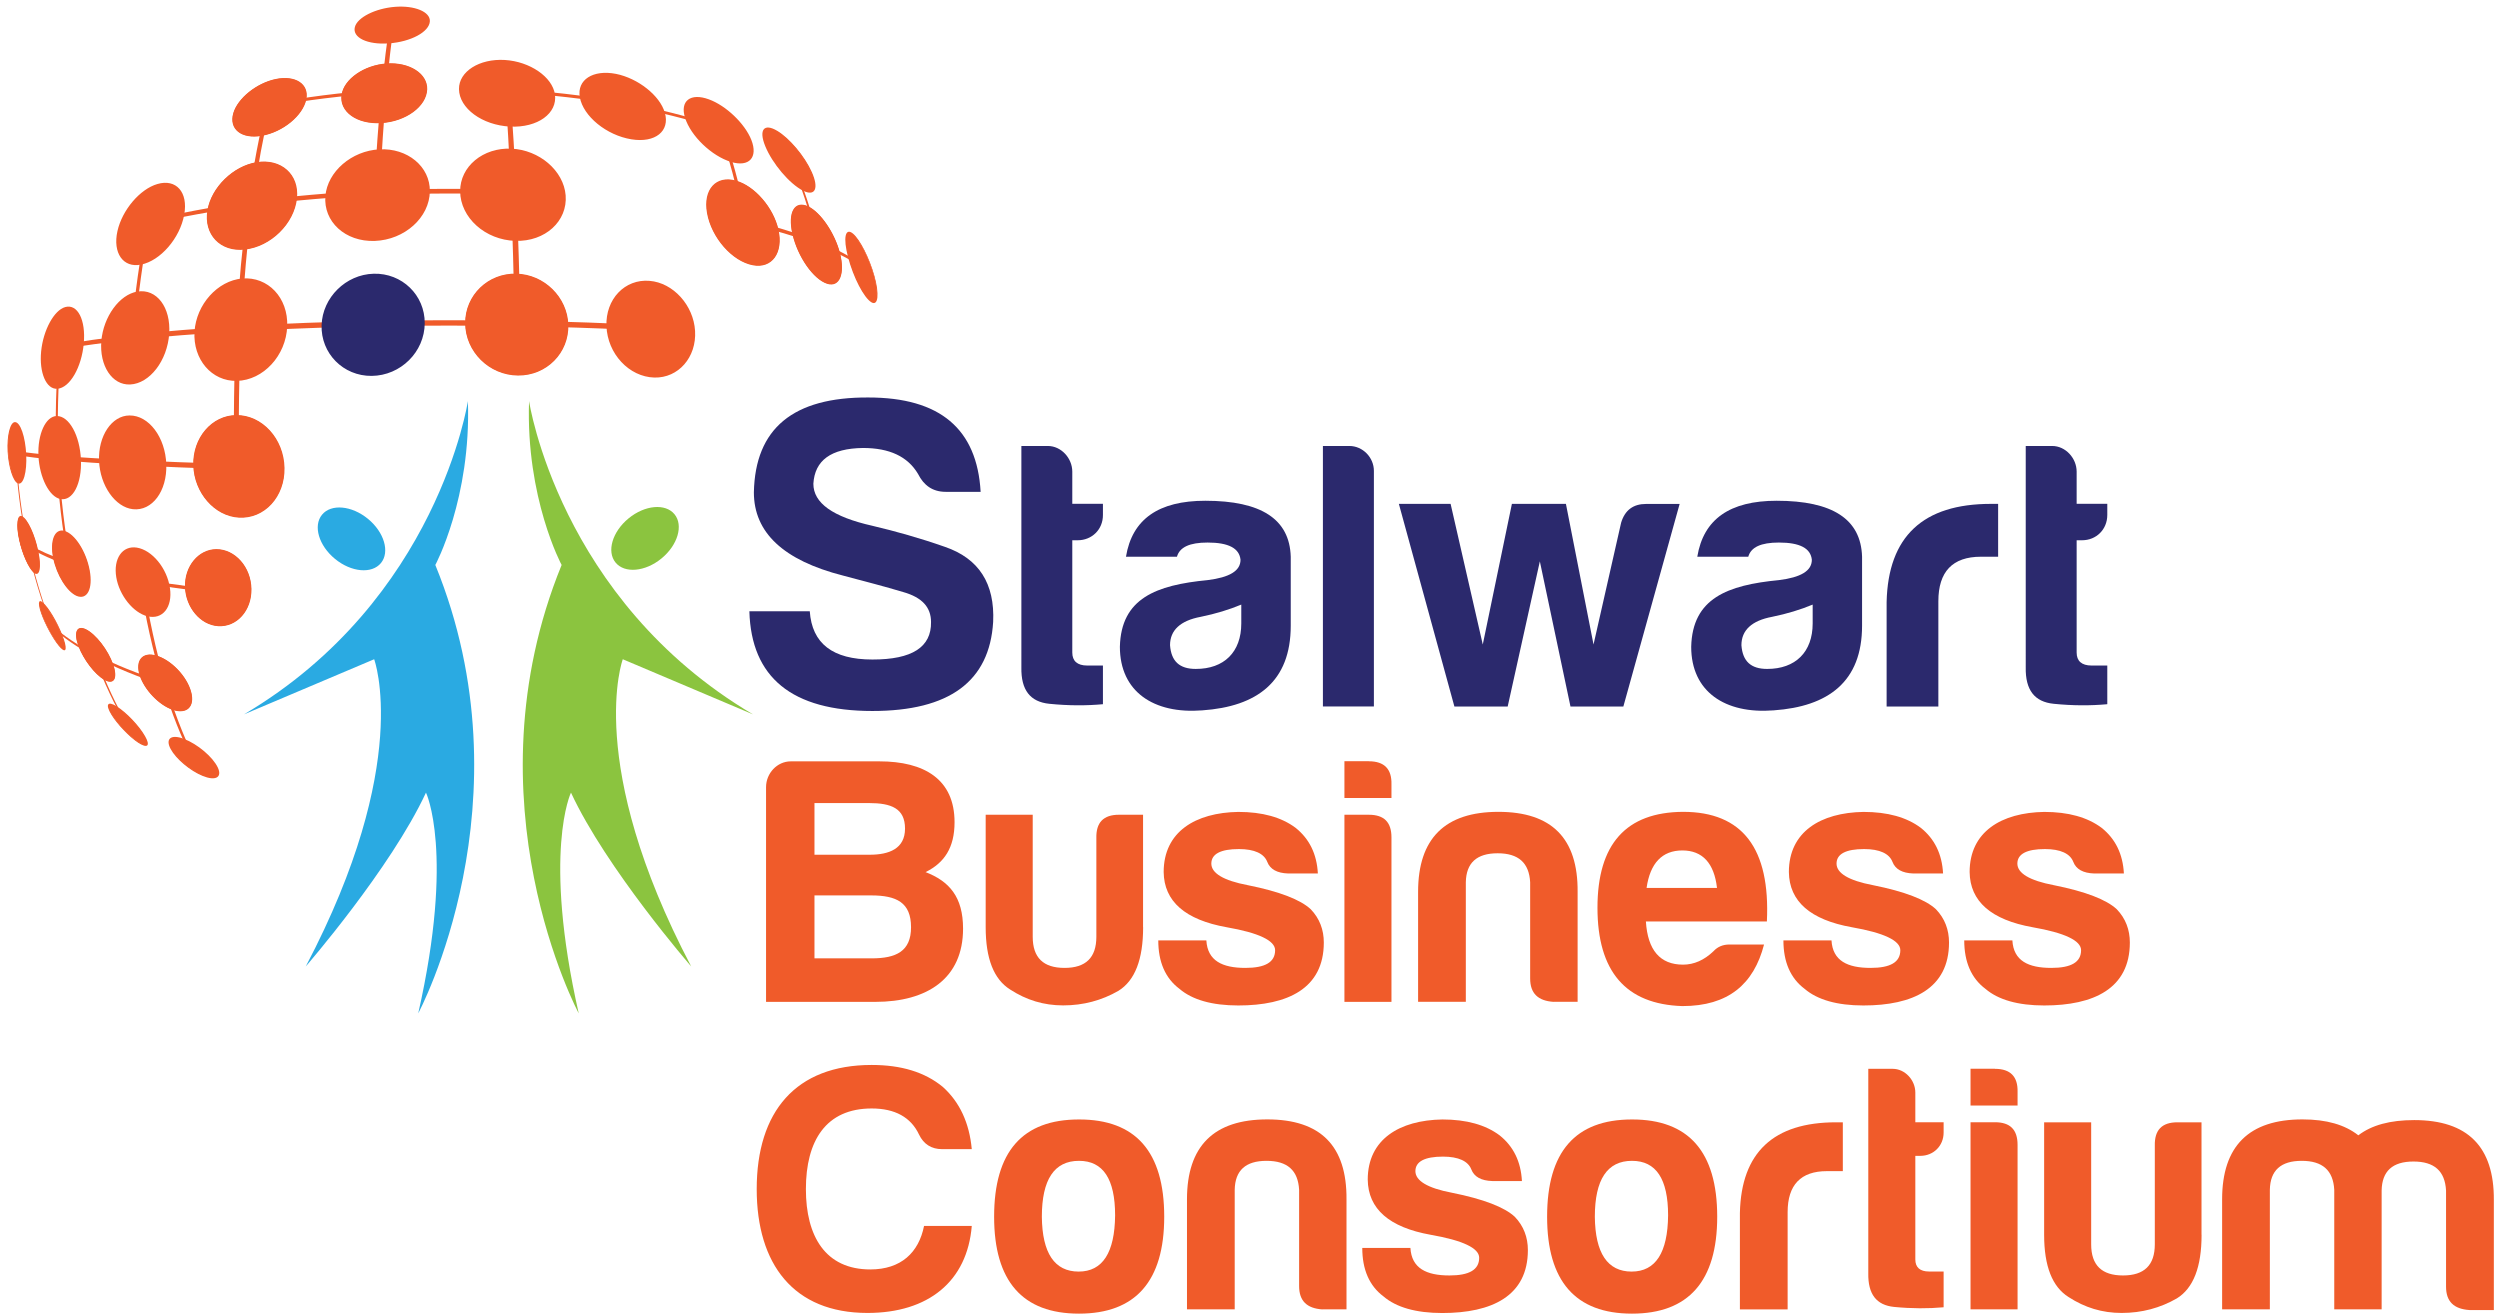 <?xml version="1.0" encoding="utf-8"?>
<!-- Generator: Adobe Illustrator 23.0.0, SVG Export Plug-In . SVG Version: 6.00 Build 0)  -->
<svg version="1.1" id="Layer_1" xmlns="http://www.w3.org/2000/svg" xmlns:xlink="http://www.w3.org/1999/xlink" x="0px" y="0px"
	 viewBox="0 0 361.4 190.13" style="enable-background:new 0 0 361.4 190.13;" xml:space="preserve">
<style type="text/css">
	.st0{fill:#F05B2A;}
	.st1{fill:#2B296D;}
	.st2{fill:#8BC43F;}
	.st3{fill:#2AAAE2;}
</style>
<g id="XMLID_338_">
	<g id="XMLID_1559_">
		
			<rect id="XMLID_1960_" x="20.72" y="84.31" transform="matrix(0.991 0.134 -0.134 0.991 11.535 -2.451)" class="st0" width="6.54" height="0.49"/>
		<path id="XMLID_1953_" class="st0" d="M108.35,36.74h0.5c-0.24-1.5-0.5-2.98-0.79-4.42c7.52,1.79,13.19,3.96,16.79,6.49
			c-0.05-0.16-0.08-0.32-0.13-0.49c-1.64-1.18-3.74-2.29-6.27-3.33c-1.09-4.34-2.43-8.34-3.99-11.95c-0.11-0.06-0.22-0.12-0.33-0.18
			c1.56,3.62,2.9,7.64,3.98,12c-2.91-1.16-6.3-2.22-10.17-3.15c-1-4.88-2.22-9.33-3.65-13.29c-8.88-3.03-19.57-4.96-31.29-5.58
			c0.34,4.33,0.61,9.21,0.84,14.62c-6.31-0.23-12.67-0.22-18.95,0.06c0.27-5.35,0.59-10.19,0.97-14.48c0.34-3.76,0.7-6.99,1.12-9.7
			c-0.21,0.01-0.41,0.03-0.62,0.05c-0.44,2.68-0.83,5.87-1.19,9.58c-5.78,0.38-11.35,1.1-16.59,2.12c-1.05,4.18-1.96,8.9-2.68,14.1
			c-5.35,0.73-10.23,1.66-14.6,2.75c-1.07,5.17-1.85,10.7-2.32,16.49c-4,0.44-7.46,0.93-10.38,1.5c-0.52,5.24-0.66,10.59-0.44,15.92
			c-2.44-0.2-4.42-0.43-5.97-0.67c0.43,9.22,2.27,17.95,5.27,25.45c1.6,1.49,3.67,2.93,6.16,4.27c1.36,3.67,2.91,6.98,4.62,9.86
			c0.1,0.07,0.2,0.14,0.31,0.2c-1.71-2.89-3.27-6.21-4.62-9.89c2.76,1.45,5.98,2.78,9.64,3.96c1.23,4.04,2.65,7.63,4.23,10.71
			c3.95,1.57,4.12,1.32,0.27-0.18c-3.24-6.55-5.76-15.14-7.34-25.27c-0.17-0.03-0.34-0.06-0.51-0.1c0.81,5.16,1.89,9.95,3.19,14.32
			c-7.11-2.27-12.52-5.05-15.95-8.15c-1.36-3.49-2.49-7.26-3.34-11.25c1.6,0.99,3.68,1.92,6.2,2.78c-0.95-4.93-1.57-10.1-1.82-15.39
			c2.93,0.27,6.37,0.51,10.35,0.73c4.5,0.24,9.53,0.45,15.06,0.61c0.17,6.44,0.87,6.48,0.71,0.02c6.03,0.18-1.11-0.09,5.58-0.03
			c0-0.28,0-0.56-0.01-0.84c-6.69-0.06,0.44,0.21-5.59,0.07c-0.15-6.43-0.06-12.86,0.26-19.18c19.24-1.06,40.11-1.08,59.5-0.05
			c-0.01-0.26-0.03-0.52-0.04-0.78c-6.04-0.34-12.44-0.56-19.11-0.69c-0.23-12.75-0.72-23.9-1.47-33.01
			c11.28,0.65,21.59,2.48,30.22,5.34C105.82,24.02,107.29,30.09,108.35,36.74z M39.07,15.44c5.09-0.96,10.46-1.62,16.04-1.99
			c-0.39,4.2-0.74,8.91-1.01,14.1c-6.12,0.29-12,0.8-17.54,1.54C37.25,24.08,38.09,19.51,39.07,15.44z M9.88,81.22
			c-2.38-0.81-4.34-1.68-5.88-2.6c-0.85-4.14-1.41-8.46-1.64-12.85c1.53,0.27,3.46,0.5,5.81,0.72C8.41,71.55,8.99,76.49,9.88,81.22z
			 M33.88,67.06c-5.53-0.14-10.56-0.33-15.07-0.54c-3.97-0.2-7.42-0.4-10.35-0.65c-0.21-5.15-0.09-10.31,0.38-15.38
			c2.92-0.51,6.36-0.98,10.32-1.39c4.48-0.46,9.48-0.86,14.98-1.17C33.82,54.24,33.74,60.65,33.88,67.06z M34.18,47.16
			c-5.38,0.33-10.29,0.72-14.7,1.2c0.45-5.58,1.18-10.93,2.18-15.95c4.25-1.02,8.98-1.89,14.13-2.58
			C35.06,35.27,34.51,41.08,34.18,47.16z M74.38,46.37c-13.72-0.22-27.17,0.04-39.49,0.75c0.33-6.1,0.85-11.93,1.58-17.38
			c11.67-1.52,24.43-2.07,37.39-1.6C74.1,33.85,74.27,39.95,74.38,46.37z"/>
		<g id="XMLID_1948_">
			<path id="XMLID_1952_" class="st0" d="M125.94,43.45c-1.04-0.6-2.49-3.39-3.22-6.18c-0.71-2.71-0.4-4.14,0.66-3.27
				c0.97,0.8,2.28,3.38,2.96,5.83C127.04,42.34,126.85,43.98,125.94,43.45z"/>
			<path id="XMLID_1949_" class="st0" d="M126.41,39.9c0.73,2.63,0.54,4.36-0.42,3.81c-1.09-0.63-2.62-3.57-3.39-6.51
				c-0.75-2.85-0.41-4.35,0.71-3.43C124.32,34.61,125.7,37.33,126.41,39.9z M122.84,37.34c0.7,2.63,2.07,5.28,3.05,5.86
				c0.87,0.51,1.05-1.04,0.39-3.43c-0.65-2.33-1.89-4.79-2.81-5.54C122.45,33.4,122.16,34.77,122.84,37.34z"/>
		</g>
		<g id="XMLID_1943_">
			<path id="XMLID_1947_" class="st0" d="M119.53,40.73c-1.9-0.61-4.05-3.7-4.77-6.83c-0.7-3.02,0.3-4.7,2.16-3.82
				c1.72,0.81,3.66,3.67,4.38,6.43C122.03,39.37,121.25,41.28,119.53,40.73z"/>
			<path id="XMLID_1944_" class="st0" d="M121.43,36.59c0.77,2.99-0.05,5.01-1.85,4.44c-2-0.64-4.27-3.89-5.03-7.19
				c-0.73-3.17,0.32-4.94,2.29-4.01C118.64,30.69,120.68,33.69,121.43,36.59z M114.96,33.97c0.68,2.96,2.72,5.88,4.52,6.47
				c1.63,0.53,2.38-1.28,1.69-3.99c-0.68-2.63-2.53-5.35-4.16-6.11C115.23,29.51,114.3,31.12,114.96,33.97z"/>
		</g>
		<g id="XMLID_1938_">
			<path id="XMLID_1942_" class="st0" d="M116,27.31c-1.84-0.94-4.19-3.71-5.18-6.11c-0.93-2.28-0.16-3.18,1.64-2.11
				c1.69,1,3.78,3.5,4.75,5.65C118.22,26.99,117.71,28.18,116,27.31z"/>
			<path id="XMLID_1939_" class="st0" d="M117.34,24.84c1.07,2.36,0.53,3.62-1.26,2.72c-1.94-0.98-4.43-3.91-5.46-6.44
				c-0.97-2.39-0.16-3.34,1.73-2.21C114.13,19.96,116.33,22.59,117.34,24.84z M111.01,21.29c0.93,2.27,3.15,4.9,4.9,5.79
				c1.62,0.82,2.11-0.3,1.16-2.43c-0.92-2.04-2.92-4.42-4.52-5.37C110.85,18.27,110.14,19.13,111.01,21.29z"/>
		</g>
		<g id="XMLID_1933_">
			<path id="XMLID_1937_" class="st0" d="M119.52,40.68c-1.88-0.61-4.01-3.66-4.72-6.76c-0.69-2.99,0.29-4.65,2.14-3.78
				c1.7,0.8,3.63,3.63,4.34,6.37C122,39.33,121.22,41.23,119.52,40.68z"/>
			<path id="XMLID_1934_" class="st0" d="M121.4,36.57c0.76,2.97-0.05,4.96-1.83,4.4c-1.98-0.63-4.22-3.85-4.98-7.12
				c-0.72-3.14,0.32-4.89,2.26-3.97C118.64,30.73,120.66,33.7,121.4,36.57z M115,33.98c0.68,2.92,2.69,5.81,4.47,6.4
				c1.62,0.52,2.36-1.26,1.67-3.94c-0.67-2.6-2.5-5.3-4.12-6.05C115.27,29.57,114.34,31.16,115,33.98z"/>
		</g>
		<g id="XMLID_1928_">
			<path id="XMLID_1932_" class="st0" d="M108.8,38.01c-2.86-0.54-5.7-3.78-6.3-7.18c-0.58-3.25,1.24-5.22,3.98-4.45
				c2.58,0.72,5.17,3.73,5.84,6.77C113.01,36.32,111.45,38.52,108.8,38.01z"/>
			<path id="XMLID_1929_" class="st0" d="M112.54,33.22c0.73,3.32-0.91,5.65-3.7,5.13c-3.01-0.56-6.01-3.99-6.64-7.57
				c-0.6-3.41,1.32-5.49,4.2-4.67C109.11,26.87,111.84,30.03,112.54,33.22z M102.79,30.89c0.57,3.21,3.26,6.28,5.95,6.8
				c2.52,0.48,4.01-1.6,3.35-4.6c-0.63-2.89-3.1-5.75-5.55-6.43C103.96,25.94,102.25,27.82,102.79,30.89z"/>
		</g>
		<g id="XMLID_1923_">
			<path id="XMLID_1927_" class="st0" d="M108.79,37.95c-2.83-0.53-5.64-3.75-6.23-7.11c-0.57-3.22,1.22-5.17,3.94-4.41
				c2.55,0.71,5.12,3.69,5.78,6.71C112.96,36.27,111.42,38.45,108.79,37.95z"/>
			<path id="XMLID_1924_" class="st0" d="M112.5,33.21c0.72,3.29-0.9,5.6-3.66,5.08c-2.98-0.56-5.95-3.95-6.57-7.49
				c-0.59-3.38,1.3-5.43,4.16-4.63C109.1,26.91,111.8,30.05,112.5,33.21z M102.85,30.9c0.57,3.17,3.23,6.21,5.89,6.72
				c2.49,0.48,3.96-1.58,3.32-4.55c-0.63-2.86-3.07-5.69-5.49-6.36C104,26,102.31,27.86,102.85,30.9z"/>
		</g>
		<g id="XMLID_1918_">
			<path id="XMLID_1922_" class="st0" d="M105.6,23.15c-2.66-0.81-5.51-3.55-6.31-6.05c-0.74-2.34,0.74-3.46,3.25-2.55
				c2.38,0.87,4.98,3.35,5.86,5.6C109.33,22.54,108.1,23.91,105.6,23.15z"/>
			<path id="XMLID_1919_" class="st0" d="M108.62,20.24c0.98,2.51-0.31,3.96-2.94,3.17c-2.8-0.85-5.82-3.74-6.65-6.38
				c-0.77-2.46,0.8-3.64,3.44-2.67C104.96,15.26,107.69,17.88,108.62,20.24z M99.56,17.17c0.75,2.36,3.46,4.96,5.96,5.72
				c2.37,0.73,3.54-0.57,2.67-2.83c-0.83-2.14-3.3-4.5-5.56-5.32C100.26,13.89,98.85,14.96,99.56,17.17z"/>
		</g>
		<g id="XMLID_1913_">
			<path id="XMLID_1917_" class="st0" d="M91.22,19.86c-3.41-0.56-6.6-3.15-7.07-5.76c-0.44-2.41,1.81-3.84,4.96-3.22
				c3.05,0.6,6.04,2.97,6.72,5.33C96.54,18.74,94.5,20.4,91.22,19.86z"/>
			<path id="XMLID_1914_" class="st0" d="M96.11,16.29c0.77,2.66-1.38,4.41-4.83,3.85c-3.6-0.58-6.97-3.33-7.46-6.08
				c-0.45-2.53,1.92-4.03,5.23-3.38C92.24,11.32,95.39,13.81,96.11,16.29z M84.48,14.15c0.45,2.46,3.48,4.91,6.69,5.44
				c3.1,0.51,5.04-1.05,4.36-3.44c-0.64-2.23-3.47-4.49-6.37-5.06C86.18,10.51,84.06,11.87,84.48,14.15z"/>
		</g>
		<g id="XMLID_1908_">
			<path id="XMLID_1912_" class="st0" d="M73.72,18.02c-3.82-0.19-6.97-2.5-7.02-5.13c-0.04-2.42,2.79-4.21,6.29-4
				c3.47,0.21,6.54,2.32,6.88,4.73C80.24,16.22,77.49,18.2,73.72,18.02z"/>
			<path id="XMLID_1909_" class="st0" d="M80.22,13.64c0.4,2.75-2.5,4.85-6.48,4.66c-4.03-0.2-7.36-2.64-7.39-5.42
				c-0.03-2.54,2.95-4.43,6.63-4.21C76.61,8.89,79.85,11.12,80.22,13.64z M67.06,12.89c0.05,2.48,3.04,4.67,6.64,4.85
				c3.56,0.18,6.18-1.7,5.83-4.16c-0.31-2.28-3.24-4.29-6.52-4.48C69.69,8.89,67.01,10.59,67.06,12.89z"/>
		</g>
		<g id="XMLID_1903_">
			<path id="XMLID_1907_" class="st0" d="M74.49,34.44c-4.14-0.12-7.55-3.19-7.58-6.79c-0.03-3.42,3.13-6.02,7.03-5.85
				c3.85,0.18,7.18,3.03,7.45,6.4C81.66,31.75,78.58,34.57,74.49,34.44z"/>
			<path id="XMLID_1904_" class="st0" d="M81.77,28.23c0.3,3.74-2.96,6.72-7.26,6.59c-4.37-0.12-7.97-3.37-7.99-7.17
				c-0.02-3.59,3.31-6.34,7.41-6.16C77.97,21.67,81.48,24.68,81.77,28.23z M67.31,27.65c0.04,3.4,3.26,6.3,7.17,6.42
				c3.86,0.12,6.78-2.54,6.53-5.89c-0.25-3.19-3.4-5.91-7.05-6.07C70.27,21.94,67.28,24.42,67.31,27.65z"/>
		</g>
		<g id="XMLID_1898_">
			<path id="XMLID_1902_" class="st0" d="M54.18,34.45c-4.04,0.14-7.07-2.63-6.77-6.16c0.28-3.35,3.59-6.21,7.4-6.41
				c3.87-0.2,6.98,2.37,6.93,5.77C61.68,31.25,58.29,34.3,54.18,34.45z"/>
			<path id="XMLID_1899_" class="st0" d="M62.14,27.66c-0.05,3.78-3.64,7.01-7.97,7.17c-4.26,0.15-7.45-2.79-7.13-6.5
				c0.3-3.52,3.79-6.53,7.8-6.74C58.9,21.37,62.19,24.08,62.14,27.66z M47.79,28.27c-0.28,3.33,2.6,5.95,6.41,5.81
				c3.87-0.14,7.09-3.03,7.15-6.41c0.06-3.22-2.89-5.66-6.55-5.47C51.19,22.39,48.05,25.1,47.79,28.27z"/>
		</g>
		<g id="XMLID_1893_">
			<path id="XMLID_1897_" class="st0" d="M35.43,35.73c-3.4,0.36-5.68-2.06-5.14-5.37c0.52-3.16,3.54-6.11,6.77-6.62
				c3.37-0.53,5.86,1.69,5.5,4.99C42.2,32.19,38.98,35.34,35.43,35.73z"/>
			<path id="XMLID_1894_" class="st0" d="M42.93,28.68c-0.38,3.66-3.79,7-7.54,7.4c-3.57,0.39-5.98-2.19-5.41-5.67
				c0.55-3.32,3.73-6.43,7.13-6.97C40.66,22.88,43.3,25.21,42.93,28.68z M30.59,30.3c-0.51,3.12,1.66,5.42,4.87,5.07
				c3.34-0.37,6.4-3.35,6.74-6.62c0.34-3.12-2.01-5.22-5.2-4.73C33.95,24.51,31.09,27.31,30.59,30.3z"/>
		</g>
		<g id="XMLID_1888_">
			<path id="XMLID_1892_" class="st0" d="M20.45,37.92c-2.47,0.49-3.91-1.58-3.24-4.59c0.65-2.89,3.09-5.76,5.49-6.46
				c2.56-0.74,4.22,1.13,3.66,4.21C25.77,34.31,23.1,37.4,20.45,37.92z"/>
			<path id="XMLID_1889_" class="st0" d="M26.63,31.03c-0.61,3.4-3.44,6.67-6.24,7.22c-2.6,0.52-4.12-1.69-3.41-4.85
				c0.68-3.04,3.25-6.07,5.78-6.8C25.46,25.81,27.23,27.78,26.63,31.03z M17.42,33.27c-0.63,2.84,0.74,4.8,3.07,4.33
				c2.5-0.5,5.01-3.42,5.57-6.45c0.53-2.91-1.03-4.69-3.45-3.99C20.35,27.8,18.03,30.53,17.42,33.27z"/>
		</g>
		<g id="XMLID_1883_">
			<path id="XMLID_1887_" class="st0" d="M35.43,35.66c-3.36,0.36-5.63-2.04-5.09-5.31c0.51-3.13,3.5-6.05,6.71-6.56
				c3.34-0.53,5.8,1.67,5.45,4.94C42.13,32.15,38.95,35.28,35.43,35.66z"/>
			<path id="XMLID_1884_" class="st0" d="M42.86,28.69c-0.38,3.62-3.76,6.93-7.47,7.32c-3.54,0.37-5.93-2.17-5.36-5.62
				c0.54-3.29,3.7-6.37,7.07-6.91C40.62,22.94,43.22,25.25,42.86,28.69z M30.65,30.29c-0.5,3.09,1.65,5.36,4.82,5.01
				c3.31-0.36,6.32-3.32,6.67-6.54c0.33-3.08-1.99-5.17-5.14-4.68C33.97,24.56,31.13,27.33,30.65,30.29z"/>
		</g>
		<g id="XMLID_1878_">
			<path id="XMLID_1882_" class="st0" d="M34.24,54.67c-3.46,0.09-6.04-2.94-5.81-6.74c0.23-3.73,3.15-6.99,6.54-7.28
				c3.55-0.31,6.33,2.62,6.16,6.55C40.97,51.21,37.87,54.57,34.24,54.67z"/>
			<path id="XMLID_1879_" class="st0" d="M41.52,47.18c-0.17,4.23-3.46,7.79-7.28,7.88c-3.64,0.09-6.37-3.12-6.12-7.12
				c0.25-3.93,3.33-7.36,6.89-7.68C38.74,39.95,41.68,43.04,41.52,47.18z M28.75,47.91c-0.22,3.59,2.24,6.46,5.5,6.37
				c3.41-0.11,6.35-3.27,6.5-7.05c0.15-3.71-2.47-6.49-5.82-6.2C31.74,41.29,28.97,44.37,28.75,47.91z"/>
		</g>
		<g id="XMLID_1873_">
			<path id="XMLID_1877_" class="st0" d="M18.82,55.22c-2.48,0.13-4.25-2.55-3.96-5.95c0.29-3.35,2.49-6.38,4.95-6.77
				c2.64-0.42,4.6,2.15,4.35,5.78C23.91,51.96,21.5,55.08,18.82,55.22z"/>
			<path id="XMLID_1874_" class="st0" d="M24.46,48.25c-0.27,3.89-2.82,7.2-5.64,7.33c-2.61,0.13-4.47-2.71-4.17-6.29
				c0.3-3.52,2.63-6.72,5.21-7.14C22.64,41.69,24.72,44.42,24.46,48.25z M15.09,49.23c-0.27,3.21,1.41,5.75,3.75,5.62
				c2.52-0.14,4.79-3.09,5.03-6.56c0.24-3.41-1.61-5.84-4.1-5.46C17.45,43.21,15.36,46.07,15.09,49.23z"/>
		</g>
		<g id="XMLID_1867_">
			<path id="XMLID_1872_" class="st0" d="M8.31,55.88c-1.52,0.13-2.53-2.18-2.24-5.14c0.3-2.92,1.77-5.63,3.3-6.05
				c1.69-0.47,2.83,1.76,2.54,4.98C11.62,52.94,10.01,55.73,8.31,55.88z"/>
			<path id="XMLID_1868_" class="st0" d="M12.11,49.65C11.8,53.1,10.1,56.06,8.3,56.2c-1.6,0.13-2.66-2.31-2.35-5.43
				c0.31-3.07,1.87-5.93,3.48-6.38C11.21,43.89,12.42,46.24,12.11,49.65z M6.21,50.71c-0.28,2.8,0.68,4.98,2.12,4.85
				c1.59-0.16,3.11-2.79,3.39-5.86c0.27-3.03-0.8-5.13-2.39-4.7C7.89,45.39,6.48,47.95,6.21,50.71z"/>
		</g>
		<g id="XMLID_1862_">
			<path id="XMLID_1866_" class="st0" d="M8.71,71.82c-1.52-0.28-2.87-2.92-3.02-5.9c-0.14-3,0.99-5.45,2.5-5.46
				c1.69-0.02,3.16,2.67,3.31,5.98C11.65,69.72,10.4,72.13,8.71,71.82z"/>
			<path id="XMLID_1863_" class="st0" d="M11.7,66.45c0.15,3.47-1.18,6.03-2.96,5.69c-1.6-0.3-3.03-3.09-3.18-6.23
				c-0.15-3.15,1.05-5.74,2.64-5.77C9.99,60.12,11.55,62.95,11.7,66.45z M5.83,65.94c0.13,2.82,1.42,5.32,2.85,5.57
				c1.58,0.29,2.77-2,2.63-5.09c-0.13-3.11-1.53-5.64-3.11-5.64C6.77,60.79,5.7,63.11,5.83,65.94z"/>
		</g>
		<g id="XMLID_1857_">
			<path id="XMLID_1861_" class="st0" d="M19.19,73.25c-2.44-0.26-4.51-3.22-4.65-6.61c-0.14-3.42,1.73-6.21,4.18-6.22
				c2.64-0.02,4.9,2.99,5.02,6.69C23.87,70.79,21.81,73.53,19.19,73.25z"/>
			<path id="XMLID_1858_" class="st0" d="M24.04,67.13c0.13,3.88-2.05,6.78-4.82,6.48c-2.56-0.28-4.76-3.41-4.9-6.98
				c-0.15-3.6,1.83-6.56,4.4-6.57C21.51,60.03,23.91,63.21,24.04,67.13z M14.77,66.66c0.13,3.2,2.1,5.99,4.4,6.24
				c2.47,0.26,4.4-2.34,4.28-5.8c-0.12-3.48-2.25-6.32-4.73-6.32C16.41,60.79,14.64,63.43,14.77,66.66z"/>
		</g>
		<g id="XMLID_1852_">
			<path id="XMLID_1856_" class="st0" d="M34.51,74.43c-3.35-0.18-6.13-3.39-6.25-7.15c-0.11-3.79,2.52-6.88,5.9-6.89
				c3.54-0.01,6.5,3.24,6.58,7.24C40.83,71.59,38.02,74.64,34.51,74.43z"/>
			<path id="XMLID_1853_" class="st0" d="M41.13,67.64c0.08,4.18-2.9,7.41-6.6,7.19c-3.53-0.2-6.47-3.59-6.59-7.55
				c-0.12-3.99,2.67-7.26,6.23-7.28C37.91,59.98,41.05,63.42,41.13,67.64z M28.59,67.3c0.1,3.55,2.74,6.57,5.9,6.75
				c3.3,0.18,5.95-2.7,5.88-6.42c-0.07-3.76-2.87-6.83-6.2-6.82C30.98,60.8,28.49,63.72,28.59,67.3z"/>
		</g>
		<g id="XMLID_1847_">
			<path id="XMLID_1851_" class="st0" d="M34.51,74.37c-3.32-0.19-6.08-3.36-6.19-7.08c-0.11-3.75,2.5-6.81,5.85-6.82
				c3.5-0.01,6.43,3.21,6.51,7.16C40.76,71.55,37.98,74.57,34.51,74.37z"/>
			<path id="XMLID_1848_" class="st0" d="M41.06,67.64c0.08,4.14-2.87,7.34-6.54,7.12c-3.49-0.2-6.42-3.56-6.53-7.48
				c-0.12-3.95,2.64-7.2,6.17-7.21C37.87,60.04,40.98,63.46,41.06,67.64z M28.65,67.3c0.1,3.51,2.71,6.5,5.84,6.68
				c3.26,0.18,5.88-2.67,5.81-6.36c-0.08-3.72-2.84-6.75-6.13-6.75C31.01,60.88,28.55,63.76,28.65,67.3z"/>
		</g>
		<g id="XMLID_1842_">
			<path id="XMLID_1846_" class="st0" d="M34.5,74.3c-3.28-0.19-6.02-3.32-6.13-7.01c-0.11-3.72,2.48-6.75,5.79-6.76
				c3.47-0.01,6.37,3.18,6.45,7.09C40.69,71.51,37.94,74.49,34.5,74.3z"/>
			<path id="XMLID_1843_" class="st0" d="M41,67.64c0.08,4.1-2.84,7.26-6.47,7.05c-3.46-0.19-6.36-3.52-6.47-7.41
				c-0.11-3.92,2.62-7.13,6.11-7.15C37.84,60.12,40.92,63.49,41,67.64z M28.7,67.3c0.1,3.47,2.69,6.43,5.78,6.61
				c3.23,0.17,5.82-2.64,5.75-6.29c-0.08-3.68-2.81-6.68-6.07-6.68C31.05,60.95,28.6,63.8,28.7,67.3z"/>
		</g>
		<g id="XMLID_1837_">
			<path id="XMLID_1841_" class="st0" d="M34.25,54.32c-3.29,0.1-5.76-2.79-5.54-6.41c0.22-3.56,3-6.65,6.23-6.93
				c3.37-0.29,6.01,2.5,5.85,6.24C40.64,51.03,37.69,54.22,34.25,54.32z"/>
			<path id="XMLID_1838_" class="st0" d="M41.18,47.2c-0.16,4.03-3.29,7.42-6.94,7.52c-3.47,0.09-6.09-2.96-5.85-6.78
				c0.24-3.75,3.17-7.03,6.58-7.33C38.54,40.29,41.34,43.25,41.18,47.2z M29.04,47.88c-0.21,3.41,2.13,6.13,5.22,6.03
				c3.23-0.1,6.01-3.11,6.16-6.69c0.15-3.51-2.34-6.14-5.51-5.88C31.87,41.61,29.25,44.53,29.04,47.88z"/>
		</g>
		<g id="XMLID_1786_">
			<path id="XMLID_1834_" class="st1" d="M53.73,53.92c-3.9,0.04-6.97-3.08-6.84-6.93c0.11-3.78,3.3-6.92,7.11-7.03
				c3.87-0.1,7.01,2.92,6.98,6.76C60.95,50.65,57.69,53.88,53.73,53.92z"/>
			<path id="XMLID_1787_" class="st1" d="M61.4,46.72c-0.02,4.15-3.48,7.58-7.67,7.62c-4.12,0.04-7.37-3.27-7.24-7.34
				c0.13-3.99,3.5-7.32,7.52-7.43C58.1,39.45,61.42,42.65,61.4,46.72z M47.29,46.97c-0.11,3.62,2.78,6.56,6.45,6.53
				c3.72-0.04,6.79-3.09,6.82-6.78c0.03-3.62-2.93-6.48-6.57-6.38C50.4,40.44,47.39,43.42,47.29,46.97z"/>
		</g>
		<g id="XMLID_1781_">
			<path id="XMLID_1785_" class="st0" d="M74.88,53.87c-3.96-0.03-7.21-3.25-7.22-7.16c-0.02-3.83,3.12-6.86,6.99-6.76
				c3.82,0.08,7,3.22,7.11,6.99C81.87,50.79,78.79,53.91,74.88,53.87z"/>
			<path id="XMLID_1782_" class="st0" d="M82.16,46.95c0.12,4.07-3.14,7.37-7.27,7.34c-4.19-0.03-7.63-3.45-7.65-7.58
				c-0.01-4.05,3.32-7.26,7.4-7.15C78.68,39.65,82.04,42.97,82.16,46.95z M68.08,46.71c0.02,3.67,3.08,6.71,6.8,6.74
				c3.67,0.04,6.58-2.9,6.48-6.52c-0.1-3.55-3.1-6.5-6.69-6.59C71.02,40.26,68.07,43.11,68.08,46.71z"/>
		</g>
		<g id="XMLID_1776_">
			<path id="XMLID_1780_" class="st0" d="M94.58,54.18c-3.44-0.09-6.38-3.25-6.53-7.02c-0.14-3.7,2.5-6.47,5.87-6.2
				c3.24,0.26,6.02,3.32,6.23,6.85C100.37,51.41,97.88,54.27,94.58,54.18z"/>
			<path id="XMLID_1777_" class="st0" d="M100.48,47.84c0.23,3.79-2.4,6.83-5.89,6.74c-3.65-0.1-6.77-3.44-6.92-7.43
				c-0.15-3.91,2.66-6.85,6.23-6.55C97.31,40.87,100.26,44.12,100.48,47.84z M88.43,47.18c0.14,3.54,2.91,6.5,6.14,6.6
				c3.1,0.09,5.45-2.6,5.25-5.98c-0.2-3.32-2.82-6.21-5.87-6.45C90.78,41.09,88.3,43.7,88.43,47.18z"/>
		</g>
		<g id="XMLID_1771_">
			<path id="XMLID_1775_" class="st0" d="M74.88,53.8c-3.92-0.03-7.14-3.22-7.15-7.09c-0.02-3.79,3.09-6.78,6.92-6.7
				c3.78,0.09,6.93,3.19,7.04,6.92C81.8,50.75,78.75,53.84,74.88,53.8z"/>
			<path id="XMLID_1772_" class="st0" d="M82.09,46.95c0.12,4.03-3.11,7.3-7.21,7.27c-4.15-0.04-7.56-3.41-7.58-7.51
				c-0.01-4.01,3.29-7.19,7.33-7.08C78.64,39.72,81.98,43.01,82.09,46.95z M68.15,46.71c0.02,3.63,3.04,6.64,6.73,6.66
				c3.63,0.03,6.51-2.87,6.41-6.45c-0.09-3.51-3.07-6.43-6.62-6.52C71.06,40.32,68.14,43.15,68.15,46.71z"/>
		</g>
		<g id="XMLID_1766_">
			<path id="XMLID_1770_" class="st0" d="M74.47,33.78c-3.74-0.12-6.82-2.88-6.86-6.13c-0.04-3.1,2.82-5.48,6.36-5.31
				c3.5,0.16,6.51,2.75,6.75,5.81C80.96,31.36,78.16,33.9,74.47,33.78z"/>
			<path id="XMLID_1767_" class="st0" d="M81.1,28.18c0.26,3.4-2.7,6.09-6.61,5.97c-3.96-0.12-7.23-3.06-7.27-6.5
				c-0.03-3.28,3-5.79,6.74-5.62C77.65,22.2,80.85,24.95,81.1,28.18z M68.01,27.66c0.04,3.05,2.94,5.64,6.45,5.76
				c3.46,0.1,6.1-2.28,5.88-5.29c-0.21-2.88-3.06-5.33-6.35-5.48C70.66,22.51,67.97,24.74,68.01,27.66z"/>
		</g>
		<g id="XMLID_1761_">
			<path id="XMLID_1765_" class="st0" d="M54.21,33.8c-3.65,0.13-6.39-2.37-6.13-5.55c0.25-3.04,3.25-5.64,6.71-5.81
				c3.51-0.18,6.32,2.16,6.26,5.24C60.98,30.91,57.91,33.67,54.21,33.8z"/>
			<path id="XMLID_1762_" class="st0" d="M61.44,27.67c-0.06,3.43-3.32,6.36-7.25,6.5c-3.87,0.14-6.77-2.52-6.5-5.9
				c0.27-3.21,3.45-5.96,7.1-6.15C58.51,21.93,61.5,24.41,61.44,27.67z M48.45,28.22c-0.23,2.99,2.35,5.35,5.77,5.21
				c3.47-0.12,6.36-2.72,6.42-5.75c0.06-2.9-2.59-5.11-5.89-4.94C51.5,22.91,48.68,25.36,48.45,28.22z"/>
		</g>
		<g id="XMLID_1756_">
			<path id="XMLID_1760_" class="st0" d="M55.12,17.52c-3.33,0.19-5.76-1.54-5.41-3.86c0.32-2.15,3.07-4.07,6.16-4.28
				c3.12-0.22,5.61,1.36,5.53,3.53C61.32,15.26,58.5,17.32,55.12,17.52z"/>
			<path id="XMLID_1757_" class="st0" d="M61.76,12.91c-0.08,2.48-3.08,4.68-6.66,4.89c-3.53,0.21-6.1-1.65-5.73-4.1
				c0.34-2.27,3.26-4.3,6.52-4.53C59.19,8.95,61.83,10.62,61.76,12.91z M50.05,13.63c-0.31,2.17,1.97,3.8,5.09,3.61
				c3.16-0.19,5.82-2.13,5.9-4.32c0.08-2.04-2.26-3.53-5.2-3.33C52.94,9.8,50.35,11.6,50.05,13.63z"/>
		</g>
		<g id="XMLID_1751_">
			<path id="XMLID_1755_" class="st0" d="M56.27,6.08c-2.94,0.22-5.03-0.77-4.67-2.21c0.33-1.31,2.77-2.54,5.45-2.76
				c2.71-0.21,4.85,0.68,4.77,1.98C61.74,4.53,59.24,5.87,56.27,6.08z"/>
			<path id="XMLID_1752_" class="st0" d="M62.14,3.08c-0.08,1.53-2.74,2.96-5.9,3.19C53.12,6.5,50.9,5.44,51.3,3.91
				c0.35-1.38,2.94-2.69,5.78-2.92C59.94,0.76,62.22,1.71,62.14,3.08z M51.9,3.83c-0.33,1.35,1.63,2.28,4.39,2.07
				c2.78-0.2,5.13-1.46,5.22-2.81c0.08-1.22-1.93-2.07-4.48-1.86C54.5,1.43,52.2,2.6,51.9,3.83z"/>
		</g>
		<g id="XMLID_1746_">
			<path id="XMLID_1750_" class="st0" d="M55.13,17.47c-3.3,0.19-5.69-1.53-5.36-3.82c0.31-2.13,3.04-4.03,6.1-4.24
				c3.09-0.21,5.55,1.35,5.48,3.5C61.26,15.23,58.47,17.28,55.13,17.47z"/>
			<path id="XMLID_1747_" class="st0" d="M61.7,12.91c-0.08,2.45-3.05,4.64-6.6,4.84c-3.5,0.2-6.04-1.63-5.68-4.06
				c0.34-2.25,3.23-4.26,6.46-4.48C59.16,8.98,61.77,10.64,61.7,12.91z M50.11,13.62c-0.31,2.14,1.95,3.76,5.04,3.57
				c3.12-0.18,5.75-2.1,5.84-4.27c0.08-2.02-2.23-3.5-5.14-3.3C52.96,9.83,50.39,11.62,50.11,13.62z"/>
		</g>
		<g id="XMLID_1741_">
			<path id="XMLID_1745_" class="st0" d="M54.21,33.68c-3.58,0.13-6.27-2.32-6.01-5.44c0.24-2.98,3.18-5.53,6.58-5.7
				c3.44-0.18,6.2,2.12,6.14,5.14C60.84,30.84,57.84,33.55,54.21,33.68z"/>
			<path id="XMLID_1742_" class="st0" d="M61.31,27.67c-0.06,3.36-3.26,6.24-7.11,6.38c-3.79,0.14-6.65-2.47-6.38-5.78
				c0.26-3.15,3.38-5.85,6.97-6.04C58.43,22.04,61.36,24.47,61.31,27.67z M48.58,28.21c-0.23,2.92,2.3,5.22,5.65,5.1
				c3.39-0.13,6.22-2.66,6.29-5.63c0.06-2.84-2.53-5-5.76-4.84C51.56,23.01,48.8,25.41,48.58,28.21z"/>
		</g>
		<g id="XMLID_1736_">
			<path id="XMLID_1740_" class="st0" d="M35.5,34.99c-3.01,0.33-5.05-1.81-4.58-4.74c0.45-2.82,3.14-5.45,6.03-5.89
				c2.99-0.46,5.19,1.51,4.86,4.44C41.48,31.85,38.64,34.64,35.5,34.99z"/>
			<path id="XMLID_1737_" class="st0" d="M42.18,28.76c-0.35,3.25-3.38,6.23-6.71,6.58c-3.19,0.35-5.35-1.94-4.85-5.04
				c0.49-2.98,3.34-5.77,6.39-6.25C40.18,23.56,42.52,25.66,42.18,28.76z M31.24,30.2c-0.43,2.75,1.48,4.76,4.3,4.44
				c2.93-0.33,5.6-2.95,5.92-5.81c0.31-2.75-1.75-4.61-4.56-4.18C34.19,25.08,31.67,27.55,31.24,30.2z"/>
		</g>
		<g id="XMLID_1731_">
			<path id="XMLID_1735_" class="st0" d="M37.89,19.37c-2.79,0.49-4.52-0.91-3.89-3.08c0.59-2.05,3.17-4.12,5.79-4.66
				c2.7-0.55,4.58,0.67,4.16,2.76C43.51,16.62,40.78,18.86,37.89,19.37z"/>
			<path id="XMLID_1732_" class="st0" d="M44.29,14.34c-0.47,2.37-3.38,4.76-6.45,5.3c-2.96,0.51-4.79-0.97-4.12-3.28
				c0.63-2.16,3.37-4.36,6.14-4.94C42.71,10.83,44.72,12.13,44.29,14.34z M34.29,16.23c-0.58,2.03,1.04,3.34,3.66,2.88
				c2.7-0.48,5.27-2.58,5.69-4.67c0.4-1.96-1.37-3.12-3.9-2.59C37.27,12.35,34.84,14.3,34.29,16.23z"/>
		</g>
		<g id="XMLID_1726_">
			<path id="XMLID_1730_" class="st0" d="M55.13,17.38c-3.23,0.19-5.58-1.49-5.25-3.74c0.31-2.09,2.98-3.95,5.98-4.16
				c3.03-0.2,5.45,1.33,5.37,3.43C61.14,15.19,58.4,17.19,55.13,17.38z"/>
			<path id="XMLID_1727_" class="st0" d="M61.58,12.92c-0.08,2.41-2.99,4.54-6.47,4.75c-3.43,0.2-5.93-1.6-5.57-3.98
				c0.33-2.21,3.17-4.18,6.34-4.4C59.09,9.06,61.66,10.69,61.58,12.92z M50.22,13.61c-0.3,2.1,1.91,3.67,4.93,3.5
				c3.06-0.18,5.62-2.06,5.71-4.17c0.08-1.98-2.19-3.43-5.03-3.23C53.01,9.89,50.51,11.65,50.22,13.61z"/>
		</g>
		<g id="XMLID_1721_">
			<path id="XMLID_1725_" class="st0" d="M37.9,19.33c-2.76,0.48-4.47-0.9-3.85-3.05c0.59-2.03,3.14-4.08,5.74-4.62
				c2.67-0.55,4.53,0.66,4.12,2.73C43.46,16.61,40.75,18.82,37.9,19.33z"/>
			<path id="XMLID_1722_" class="st0" d="M44.23,14.35c-0.47,2.35-3.35,4.72-6.39,5.25c-2.93,0.51-4.74-0.96-4.08-3.25
				c0.63-2.14,3.34-4.32,6.08-4.89C42.68,10.87,44.67,12.16,44.23,14.35z M34.34,16.22c-0.58,2.01,1.03,3.3,3.62,2.85
				c2.67-0.47,5.21-2.55,5.63-4.61c0.4-1.94-1.35-3.08-3.86-2.57C37.28,12.38,34.88,14.31,34.34,16.22z"/>
		</g>
		<g id="XMLID_1716_">
			<path id="XMLID_1720_" class="st0" d="M35.52,34.88c-2.95,0.33-4.95-1.77-4.49-4.65c0.45-2.77,3.08-5.34,5.91-5.78
				c2.93-0.45,5.08,1.49,4.76,4.36C41.37,31.8,38.58,34.54,35.52,34.88z"/>
			<path id="XMLID_1717_" class="st0" d="M42.06,28.77c-0.35,3.18-3.32,6.1-6.58,6.46c-3.13,0.34-5.26-1.9-4.76-4.95
				c0.48-2.93,3.28-5.66,6.27-6.13C40.1,23.66,42.4,25.73,42.06,28.77z M31.34,30.18c-0.43,2.69,1.45,4.65,4.22,4.35
				c2.87-0.32,5.48-2.89,5.79-5.68c0.3-2.69-1.71-4.51-4.46-4.09C34.23,25.16,31.75,27.58,31.34,30.18z"/>
		</g>
		<g id="XMLID_1711_">
			<path id="XMLID_1715_" class="st0" d="M20.57,37.15c-2.16,0.44-3.42-1.35-2.84-3.97c0.56-2.53,2.69-5.04,4.79-5.64
				c2.22-0.63,3.65,1,3.15,3.68C25.16,34,22.86,36.67,20.57,37.15z"/>
			<path id="XMLID_1712_" class="st0" d="M25.96,31.17c-0.54,2.96-3,5.8-5.44,6.3c-2.28,0.47-3.62-1.45-3.01-4.22
				c0.59-2.68,2.86-5.35,5.09-5.98C24.95,26.58,26.48,28.32,25.96,31.17z M17.95,33.12c-0.54,2.45,0.65,4.12,2.67,3.71
				c2.14-0.45,4.3-2.95,4.78-5.54c0.47-2.51-0.87-4.05-2.95-3.46C20.48,28.38,18.47,30.74,17.95,33.12z"/>
		</g>
		<g id="XMLID_1706_">
			<path id="XMLID_1710_" class="st0" d="M18.86,54.42c-2.19,0.13-3.75-2.22-3.5-5.22c0.25-2.96,2.2-5.61,4.37-5.95
				c2.31-0.35,4.02,1.91,3.79,5.08C23.29,51.55,21.2,54.28,18.86,54.42z"/>
			<path id="XMLID_1707_" class="st0" d="M23.81,48.3c-0.24,3.43-2.48,6.34-4.97,6.48c-2.32,0.13-3.98-2.38-3.71-5.55
				c0.26-3.13,2.34-5.97,4.63-6.32C22.22,42.52,24.05,44.93,23.81,48.3z M15.59,49.17c-0.24,2.81,1.23,5.01,3.28,4.89
				c2.18-0.14,4.15-2.7,4.36-5.7c0.21-2.96-1.39-5.1-3.55-4.77C17.65,43.89,15.82,46.39,15.59,49.17z"/>
		</g>
		<g id="XMLID_1701_">
			<path id="XMLID_1705_" class="st0" d="M20.58,37.1c-2.14,0.43-3.39-1.34-2.81-3.92c0.55-2.51,2.67-5,4.75-5.58
				c2.2-0.62,3.61,0.99,3.12,3.65C25.12,33.98,22.84,36.63,20.58,37.1z"/>
			<path id="XMLID_1702_" class="st0" d="M25.91,31.18c-0.54,2.93-2.97,5.75-5.39,6.24c-2.26,0.47-3.59-1.44-2.98-4.18
				c0.59-2.66,2.83-5.3,5.04-5.93C24.92,26.64,26.43,28.36,25.91,31.18z M17.99,33.11c-0.53,2.42,0.64,4.08,2.64,3.67
				c2.11-0.45,4.24-2.92,4.73-5.48c0.46-2.48-0.86-4-2.91-3.42C20.49,28.42,18.5,30.75,17.99,33.11z"/>
		</g>
		<g id="XMLID_1696_">
			<path id="XMLID_1700_" class="st0" d="M35.53,34.77c-2.89,0.33-4.85-1.73-4.4-4.55c0.44-2.71,3.02-5.24,5.8-5.67
				c2.88-0.45,4.98,1.46,4.67,4.27C41.26,31.75,38.53,34.44,35.53,34.77z"/>
			<path id="XMLID_1697_" class="st0" d="M41.95,28.78c-0.34,3.12-3.26,5.99-6.46,6.34c-3.07,0.34-5.16-1.86-4.67-4.85
				c0.46-2.88,3.21-5.57,6.16-6.02C40.03,23.77,42.28,25.79,41.95,28.78z M31.44,30.16c-0.41,2.64,1.42,4.56,4.13,4.25
				c2.8-0.32,5.35-2.83,5.67-5.56c0.3-2.63-1.67-4.42-4.36-4.01C34.27,25.24,31.85,27.62,31.44,30.16z"/>
		</g>
		<g id="XMLID_1691_">
			<path id="XMLID_1695_" class="st0" d="M34.27,53.66c-2.98,0.09-5.22-2.51-5.02-5.79c0.2-3.23,2.72-6.04,5.65-6.28
				c3.05-0.25,5.43,2.27,5.28,5.65C40.04,50.68,37.38,53.57,34.27,53.66z"/>
			<path id="XMLID_1692_" class="st0" d="M40.56,47.23c-0.16,3.66-2.99,6.73-6.3,6.84c-3.16,0.09-5.55-2.68-5.34-6.17
				c0.21-3.43,2.89-6.42,6-6.68C38.17,40.94,40.7,43.63,40.56,47.23z M29.57,47.85c-0.19,3.07,1.92,5.5,4.71,5.42
				c2.9-0.1,5.39-2.8,5.52-6.01c0.14-3.16-2.09-5.53-4.94-5.3C32.12,42.19,29.76,44.82,29.57,47.85z"/>
		</g>
		<g id="XMLID_1686_">
			<path id="XMLID_1690_" class="st0" d="M34.47,73.59c-2.95-0.16-5.41-2.97-5.5-6.28c-0.09-3.34,2.23-6.05,5.2-6.05
				c3.1,0,5.69,2.85,5.76,6.35C40,71.08,37.54,73.76,34.47,73.59z"/>
			<path id="XMLID_1687_" class="st0" d="M40.31,67.62c0.08,3.69-2.55,6.55-5.82,6.36c-3.13-0.18-5.74-3.17-5.85-6.69
				c-0.1-3.54,2.37-6.44,5.53-6.44C37.47,60.86,40.24,63.9,40.31,67.62z M29.29,67.32c0.09,3.1,2.39,5.74,5.16,5.88
				c2.87,0.15,5.17-2.36,5.1-5.6c-0.07-3.26-2.49-5.93-5.38-5.94C31.39,61.65,29.2,64.2,29.29,67.32z"/>
		</g>
		<g id="XMLID_1665_">
			<g id="XMLID_1681_">
				<path id="XMLID_1685_" class="st0" d="M31.53,90.23c-2.44-0.14-4.47-2.55-4.55-5.37c-0.08-2.84,1.84-5.17,4.3-5.17
					c2.58-0.01,4.74,2.43,4.79,5.43C36.13,88.1,34.08,90.39,31.53,90.23z"/>
				<path id="XMLID_1682_" class="st0" d="M36.35,85.13c0.06,3.14-2.11,5.56-4.81,5.39c-2.57-0.15-4.71-2.7-4.8-5.67
					c-0.09-3,1.94-5.45,4.53-5.47C34,79.38,36.29,81.96,36.35,85.13z M27.21,84.88c0.08,2.66,2,4.93,4.3,5.07
					c2.4,0.14,4.33-2.02,4.28-4.82c-0.05-2.82-2.09-5.13-4.52-5.12C28.96,80,27.14,82.19,27.21,84.88z"/>
			</g>
			<g id="XMLID_1676_">
				<path id="XMLID_1680_" class="st0" d="M31.52,90.18c-2.42-0.14-4.43-2.52-4.5-5.31c-0.08-2.82,1.82-5.12,4.26-5.12
					c2.55-0.01,4.68,2.41,4.74,5.38C36.08,88.07,34.05,90.34,31.52,90.18z"/>
				<path id="XMLID_1677_" class="st0" d="M36.3,85.13c0.06,3.11-2.09,5.51-4.76,5.34c-2.54-0.15-4.67-2.67-4.75-5.61
					c-0.09-2.97,1.92-5.4,4.49-5.42C33.97,79.43,36.24,81.99,36.3,85.13z M27.26,84.88c0.08,2.64,1.98,4.88,4.25,5.01
					c2.38,0.14,4.28-2,4.23-4.77c-0.06-2.79-2.07-5.07-4.47-5.07C28.98,80.06,27.18,82.22,27.26,84.88z"/>
			</g>
			<g id="XMLID_1671_">
				<path id="XMLID_1675_" class="st0" d="M31.52,90.13c-2.39-0.15-4.38-2.49-4.46-5.26c-0.08-2.79,1.8-5.06,4.22-5.07
					c2.53-0.01,4.64,2.38,4.7,5.32C36.03,88.04,34.02,90.28,31.52,90.13z"/>
				<path id="XMLID_1672_" class="st0" d="M36.25,85.13c0.06,3.08-2.07,5.45-4.71,5.29c-2.52-0.15-4.63-2.65-4.71-5.56
					c-0.08-2.94,1.91-5.35,4.45-5.37C33.95,79.49,36.19,82.02,36.25,85.13z M27.3,84.88c0.07,2.61,1.96,4.83,4.21,4.96
					c2.35,0.13,4.24-1.98,4.19-4.72c-0.06-2.76-2.05-5.02-4.42-5.02C29,80.11,27.22,82.25,27.3,84.88z"/>
			</g>
			<g id="XMLID_1666_">
				<path id="XMLID_1670_" class="st0" d="M31.5,89.6c-2.15-0.12-3.94-2.23-4.01-4.72c-0.07-2.51,1.62-4.54,3.79-4.54
					c2.26,0,4.14,2.14,4.2,4.77C35.52,87.72,33.73,89.73,31.5,89.6z"/>
				<path id="XMLID_1667_" class="st0" d="M35.75,85.12c0.05,2.77-1.86,4.92-4.24,4.78c-2.28-0.13-4.18-2.38-4.26-5.02
					c-0.07-2.66,1.73-4.84,4.03-4.84C33.68,80.04,35.7,82.32,35.75,85.12z M27.73,84.89c0.06,2.33,1.74,4.31,3.76,4.42
					c2.09,0.12,3.76-1.77,3.71-4.2c-0.05-2.45-1.82-4.45-3.92-4.46C29.25,80.64,27.66,82.55,27.73,84.89z"/>
			</g>
		</g>
		<g id="XMLID_1660_">
			<path id="XMLID_1664_" class="st0" d="M19.13,72.43c-2.13-0.21-3.94-2.79-4.06-5.75c-0.12-2.99,1.51-5.42,3.65-5.41
				c2.28,0,4.23,2.61,4.34,5.82C23.17,70.26,21.4,72.65,19.13,72.43z"/>
			<path id="XMLID_1661_" class="st0" d="M23.36,67.1c0.11,3.39-1.78,5.93-4.2,5.69c-2.26-0.24-4.19-2.98-4.32-6.12
				c-0.12-3.17,1.61-5.76,3.88-5.76C21.15,60.9,23.24,63.68,23.36,67.1z M15.3,66.69c0.11,2.78,1.81,5.19,3.81,5.38
				c2.12,0.21,3.77-2.04,3.67-5c-0.1-2.98-1.93-5.43-4.05-5.44C16.72,61.62,15.19,63.89,15.3,66.69z"/>
		</g>
		<g id="XMLID_1655_">
			<path id="XMLID_1659_" class="st0" d="M8.64,71.04c-1.32-0.23-2.49-2.5-2.61-5.08c-0.12-2.6,0.86-4.71,2.17-4.7
				c1.44,0,2.7,2.31,2.83,5.14C11.14,69.21,10.08,71.29,8.64,71.04z"/>
			<path id="XMLID_1656_" class="st0" d="M11.22,66.42c0.13,3-1.01,5.21-2.55,4.94c-1.4-0.24-2.64-2.67-2.77-5.41
				c-0.12-2.75,0.91-5.01,2.31-5.01C9.74,60.94,11.09,63.4,11.22,66.42z M6.17,65.98c0.11,2.42,1.22,4.55,2.45,4.75
				c1.34,0.22,2.34-1.72,2.22-4.34c-0.11-2.63-1.29-4.79-2.63-4.8C6.97,61.57,6.05,63.55,6.17,65.98z"/>
		</g>
		<g id="XMLID_1650_">
			<path id="XMLID_1654_" class="st0" d="M11.03,85.88c-1.32-0.53-2.75-2.84-3.21-5.16c-0.47-2.37,0.21-4.03,1.52-3.68
				c1.43,0.38,2.97,2.8,3.44,5.37C13.24,84.91,12.44,86.46,11.03,85.88z"/>
			<path id="XMLID_1651_" class="st0" d="M12.97,82.46c0.49,2.67-0.37,4.31-1.88,3.69c-1.39-0.58-2.92-3.02-3.41-5.49
				c-0.5-2.52,0.22-4.29,1.61-3.92C10.82,77.14,12.47,79.73,12.97,82.46z M7.95,80.77c0.43,2.18,1.77,4.34,3.01,4.83
				c1.32,0.54,2.06-0.92,1.63-3.25c-0.44-2.39-1.88-4.65-3.21-5.01C8.15,77.01,7.51,78.55,7.95,80.77z"/>
		</g>
		<g id="XMLID_1645_">
			<path id="XMLID_1649_" class="st0" d="M4.86,82.59c-0.7-0.52-1.62-2.55-2.05-4.57c-0.44-2.05-0.24-3.46,0.43-3.12
				C4,75.26,4.97,77.4,5.43,79.64C5.89,81.84,5.63,83.14,4.86,82.59z"/>
			<path id="XMLID_1646_" class="st0" d="M5.54,79.69c0.48,2.34,0.2,3.74-0.61,3.14c-0.74-0.55-1.72-2.72-2.18-4.86
				c-0.47-2.18-0.26-3.68,0.45-3.34C4,75.02,5.05,77.3,5.54,79.69z M2.88,78.07c0.4,1.89,1.26,3.8,1.92,4.27
				c0.71,0.51,0.95-0.71,0.53-2.76c-0.43-2.08-1.34-4.07-2.04-4.43C2.66,74.84,2.47,76.15,2.88,78.07z"/>
		</g>
		<g id="XMLID_1640_">
			<path id="XMLID_1644_" class="st0" d="M2.57,69.61c-0.65-0.21-1.29-2.15-1.41-4.34c-0.11-2.2,0.35-3.98,0.99-3.98
				c0.74,0.01,1.41,1.98,1.53,4.39C3.79,68.09,3.31,69.84,2.57,69.61z"/>
			<path id="XMLID_1641_" class="st0" d="M3.79,65.7c0.12,2.57-0.4,4.45-1.19,4.19c-0.69-0.23-1.37-2.31-1.5-4.63
				c-0.12-2.33,0.37-4.24,1.06-4.24C2.94,61.01,3.66,63.12,3.79,65.7z M1.22,65.28c0.1,2.05,0.7,3.87,1.32,4.06
				c0.69,0.21,1.14-1.44,1.03-3.67c-0.11-2.24-0.73-4.08-1.42-4.1C1.55,61.56,1.12,63.22,1.22,65.28z"/>
		</g>
		<g id="XMLID_1635_">
			<path id="XMLID_1639_" class="st0" d="M8.63,70.95c-1.29-0.23-2.44-2.45-2.56-4.98c-0.11-2.55,0.84-4.61,2.13-4.61
				c1.41,0.01,2.65,2.27,2.77,5.04C11.09,69.15,10.04,71.19,8.63,70.95z"/>
			<path id="XMLID_1636_" class="st0" d="M11.16,66.41c0.13,2.94-0.99,5.11-2.5,4.85c-1.37-0.24-2.6-2.62-2.72-5.31
				c-0.13-2.7,0.9-4.91,2.26-4.91C9.71,61.04,11.04,63.45,11.16,66.41z M6.21,65.98c0.11,2.37,1.19,4.46,2.4,4.65
				c1.31,0.22,2.29-1.69,2.17-4.25c-0.11-2.57-1.26-4.69-2.58-4.7C7,61.66,6.09,63.6,6.21,65.98z"/>
		</g>
		<g id="XMLID_1629_">
			<path id="XMLID_1634_" class="st0" d="M8.36,54.94c-1.28,0.13-2.13-1.79-1.89-4.28c0.25-2.47,1.49-4.73,2.78-5.06
				c1.4-0.36,2.34,1.5,2.09,4.17C11.1,52.47,9.77,54.79,8.36,54.94z"/>
			<path id="XMLID_1630_" class="st0" d="M11.54,49.73c-0.26,2.89-1.69,5.38-3.19,5.52c-1.36,0.14-2.27-1.92-2.01-4.57
				c0.26-2.62,1.59-5.03,2.96-5.4C10.79,44.89,11.8,46.88,11.54,49.73z M6.61,50.63c-0.23,2.33,0.57,4.12,1.77,3.99
				c1.3-0.15,2.55-2.31,2.78-4.83c0.23-2.48-0.64-4.22-1.95-3.89C8.01,46.21,6.84,48.32,6.61,50.63z"/>
		</g>
		<g id="XMLID_1624_">
			<path id="XMLID_1628_" class="st0" d="M8.63,70.9c-1.28-0.22-2.42-2.42-2.54-4.93c-0.12-2.52,0.83-4.57,2.11-4.56
				c1.4,0.01,2.62,2.25,2.74,4.99C11.05,69.12,10.02,71.14,8.63,70.9z"/>
			<path id="XMLID_1625_" class="st0" d="M11.13,66.41c0.13,2.91-0.98,5.06-2.48,4.81c-1.36-0.24-2.57-2.6-2.7-5.26
				c-0.12-2.68,0.89-4.87,2.24-4.87C9.69,61.09,11,63.48,11.13,66.41z M6.23,65.98c0.11,2.35,1.18,4.41,2.37,4.61
				c1.3,0.21,2.26-1.67,2.15-4.21c-0.11-2.54-1.25-4.63-2.55-4.65C7.01,61.71,6.12,63.63,6.23,65.98z"/>
		</g>
		<g id="XMLID_1619_">
			<path id="XMLID_1623_" class="st0" d="M11,85.75C9.72,85.23,8.33,83,7.88,80.74c-0.46-2.3,0.2-3.91,1.48-3.57
				c1.38,0.37,2.88,2.72,3.33,5.21C13.13,84.81,12.37,86.31,11,85.75z"/>
			<path id="XMLID_1620_" class="st0" d="M12.88,82.44c0.48,2.59-0.35,4.19-1.82,3.59c-1.36-0.56-2.84-2.94-3.32-5.34
				c-0.49-2.45,0.22-4.17,1.57-3.81C10.79,77.27,12.4,79.78,12.88,82.44z M8.02,80.8c0.42,2.11,1.72,4.2,2.91,4.68
				c1.27,0.52,1.99-0.89,1.57-3.15c-0.42-2.31-1.82-4.49-3.1-4.85C8.21,77.15,7.59,78.65,8.02,80.8z"/>
		</g>
		<g id="XMLID_1600_">
			<path id="XMLID_1618_" class="st0" d="M4.84,82.48c-0.68-0.5-1.57-2.47-1.99-4.44c-0.43-1.99-0.23-3.36,0.42-3.03
				c0.73,0.37,1.67,2.43,2.12,4.6C5.83,81.75,5.58,83.01,4.84,82.48z"/>
			<path id="XMLID_1601_" class="st0" d="M5.49,79.67c0.47,2.28,0.2,3.63-0.59,3.05c-0.72-0.54-1.68-2.64-2.12-4.73
				c-0.46-2.12-0.25-3.59,0.44-3.24C4,75.13,5.02,77.35,5.49,79.67z M2.91,78.09c0.39,1.83,1.22,3.68,1.86,4.14
				c0.69,0.5,0.91-0.7,0.51-2.68c-0.42-2.01-1.3-3.94-1.97-4.29C2.7,74.96,2.52,76.23,2.91,78.09z"/>
		</g>
		<g id="XMLID_1595_">
			<path id="XMLID_1599_" class="st0" d="M8.72,93.5C8,92.79,6.9,90.93,6.24,89.3c-0.67-1.67-0.67-2.58,0.03-1.99
				c0.75,0.64,1.94,2.64,2.64,4.43C9.59,93.48,9.49,94.24,8.72,93.5z"/>
			<path id="XMLID_1596_" class="st0" d="M9.02,91.83c0.72,1.86,0.61,2.67-0.22,1.87c-0.77-0.76-1.94-2.74-2.64-4.48
				c-0.72-1.78-0.71-2.76,0.03-2.13C7,87.76,8.28,89.91,9.02,91.83z M6.32,89.38c0.61,1.52,1.64,3.26,2.31,3.92
				c0.72,0.69,0.81-0.03,0.18-1.64C8.16,90,7.05,88.13,6.35,87.53C5.7,86.98,5.7,87.82,6.32,89.38z"/>
		</g>
		<g id="XMLID_1590_">
			<path id="XMLID_1594_" class="st0" d="M14.96,98.05c-1.25-0.72-2.8-2.72-3.47-4.53c-0.71-1.86-0.26-2.92,0.99-2.31
				c1.34,0.65,3.01,2.81,3.7,4.79C16.86,97.9,16.29,98.8,14.96,98.05z"/>
			<path id="XMLID_1591_" class="st0" d="M16.37,96.08c0.71,2.04,0.09,3-1.32,2.18c-1.33-0.76-2.98-2.91-3.7-4.83
				c-0.74-1.99-0.29-3.11,1.05-2.48C13.84,91.65,15.64,93.96,16.37,96.08z M11.63,93.6c0.63,1.69,2.07,3.58,3.24,4.23
				c1.23,0.7,1.75-0.15,1.13-1.92c-0.64-1.83-2.2-3.85-3.44-4.45C11.39,90.89,10.98,91.86,11.63,93.6z"/>
		</g>
		<g id="XMLID_1585_">
			<path id="XMLID_1589_" class="st0" d="M19.85,107.2c-1.22-0.81-2.81-2.48-3.61-3.79c-0.83-1.36-0.54-1.89,0.7-1.13
				c1.3,0.8,3.05,2.63,3.86,4.04C21.57,107.66,21.13,108.04,19.85,107.2z"/>
			<path id="XMLID_1586_" class="st0" d="M20.97,106.42c0.82,1.43,0.34,1.83-1.02,0.93c-1.29-0.86-3-2.65-3.85-4.04
				c-0.89-1.45-0.58-2.03,0.74-1.22C18.23,102.94,20.12,104.91,20.97,106.42z M16.38,103.51c0.75,1.22,2.24,2.79,3.37,3.54
				c1.18,0.78,1.59,0.43,0.87-0.82c-0.75-1.31-2.38-3.01-3.58-3.76C15.89,101.75,15.61,102.24,16.38,103.51z"/>
		</g>
		<g id="XMLID_1580_">
			<path id="XMLID_1584_" class="st0" d="M14.95,98.01c-1.24-0.71-2.77-2.7-3.44-4.49c-0.69-1.85-0.26-2.89,0.98-2.28
				c1.33,0.64,2.98,2.79,3.67,4.74C16.82,97.87,16.26,98.76,14.95,98.01z"/>
			<path id="XMLID_1581_" class="st0" d="M16.34,96.07c0.7,2.02,0.09,2.97-1.3,2.16c-1.33-0.75-2.95-2.88-3.67-4.79
				c-0.74-1.97-0.29-3.08,1.04-2.45C13.84,91.68,15.62,93.97,16.34,96.07z M11.65,93.61c0.63,1.67,2.05,3.53,3.21,4.19
				c1.22,0.69,1.73-0.15,1.12-1.9c-0.64-1.81-2.17-3.81-3.4-4.4C11.41,90.92,11.01,91.89,11.65,93.61z"/>
		</g>
		<g id="XMLID_1575_">
			<path id="XMLID_1579_" class="st0" d="M24.86,102.37c-1.84-0.63-3.82-2.7-4.45-4.64c-0.65-2.02,0.34-3.24,2.24-2.7
				c2,0.58,4.12,2.79,4.71,4.9C27.93,101.96,26.79,103.04,24.86,102.37z"/>
			<path id="XMLID_1576_" class="st0" d="M27.63,100.01c0.6,2.16-0.63,3.32-2.69,2.6c-1.96-0.67-4.07-2.88-4.75-4.95
				c-0.7-2.16,0.36-3.49,2.39-2.9C24.73,95.37,27.02,97.74,27.63,100.01z M20.64,97.81c0.58,1.81,2.43,3.74,4.15,4.33
				c1.79,0.61,2.84-0.4,2.32-2.28c-0.54-1.96-2.52-4.01-4.37-4.55C20.96,94.8,20.04,95.93,20.64,97.81z"/>
		</g>
		<g id="XMLID_1570_">
			<path id="XMLID_1574_" class="st0" d="M21.26,88.78c-1.93-0.46-3.81-2.81-4.23-5.27c-0.42-2.52,0.81-4.33,2.78-4.01
				c2.08,0.34,4.1,2.79,4.48,5.46C24.66,87.57,23.3,89.27,21.26,88.78z"/>
			<path id="XMLID_1571_" class="st0" d="M24.57,85.02c0.4,2.78-1.08,4.6-3.25,4.07c-2.05-0.5-4.07-3.01-4.51-5.63
				c-0.45-2.69,0.87-4.62,2.96-4.3C22,79.52,24.16,82.15,24.57,85.02z M17.26,83.57c0.38,2.29,2.15,4.48,3.94,4.91
				c1.89,0.45,3.16-1.14,2.81-3.56c-0.35-2.47-2.23-4.77-4.16-5.08C18.02,79.55,16.87,81.23,17.26,83.57z"/>
		</g>
		<g id="XMLID_1565_">
			<path id="XMLID_1569_" class="st0" d="M24.85,102.34c-1.82-0.63-3.78-2.67-4.4-4.6c-0.64-2,0.34-3.22,2.22-2.67
				c1.98,0.56,4.08,2.76,4.66,4.85C27.89,101.93,26.76,102.99,24.85,102.34z"/>
			<path id="XMLID_1566_" class="st0" d="M27.6,100c0.59,2.14-0.63,3.28-2.66,2.57c-1.95-0.67-4.04-2.86-4.7-4.91
				c-0.69-2.14,0.36-3.45,2.37-2.87C24.72,95.4,26.98,97.75,27.6,100z M20.67,97.82c0.58,1.79,2.4,3.71,4.1,4.28
				c1.77,0.61,2.82-0.39,2.3-2.25c-0.54-1.94-2.49-3.97-4.32-4.5C20.99,94.84,20.07,95.97,20.67,97.82z"/>
		</g>
		<g id="XMLID_1560_">
			<path id="XMLID_1564_" class="st0" d="M29.19,112.01c-1.69-0.69-3.6-2.3-4.31-3.64c-0.75-1.4,0.04-2.03,1.8-1.36
				c1.84,0.69,3.9,2.44,4.56,3.87C31.87,112.23,30.93,112.72,29.19,112.01z"/>
			<path id="XMLID_1561_" class="st0" d="M31.49,110.96c0.67,1.44-0.35,1.97-2.21,1.2c-1.8-0.73-3.85-2.46-4.61-3.88
				c-0.8-1.5,0.04-2.18,1.92-1.47C28.56,107.56,30.77,109.43,31.49,110.96z M25.08,108.47c0.66,1.24,2.45,2.74,4.02,3.39
				c1.62,0.66,2.49,0.2,1.9-1.06c-0.62-1.32-2.53-2.95-4.23-3.59C25.13,106.59,24.39,107.17,25.08,108.47z"/>
		</g>
	</g>
	<g id="XMLID_3932_">
		<path id="XMLID_3933_" class="st1" d="M134.59,89.92c0-2.13-1.29-3.56-4.01-4.33c-2.59-0.78-5.56-1.55-8.73-2.39
			c-8.6-2.2-12.87-6.21-12.87-12.03c0.19-9.25,5.69-13.77,16.55-13.71c10.35,0,15.71,4.53,16.23,13.64h-5.04
			c-1.88,0-3.17-0.91-4.01-2.59c-1.49-2.52-4.14-3.75-7.95-3.75c-4.66,0.06-6.98,1.81-7.18,5.17c0,2.78,2.78,4.78,8.54,6.08
			c3.3,0.78,6.79,1.75,10.47,3.04c4.91,1.68,7.24,5.3,6.98,10.86c-0.52,8.6-6.34,12.87-17.46,12.87c-11.64,0-17.52-4.85-17.78-14.42
			h8.73c0.32,4.66,3.3,6.98,9.05,6.98C131.87,95.35,134.65,93.54,134.59,89.92z"/>
		<path id="XMLID_3935_" class="st1" d="M155.79,78.1h-0.78v16.23c0,1.22,0.72,1.88,2.16,1.88h2.27v5.59
			c-2.38,0.22-4.98,0.22-7.75-0.06c-2.77-0.28-4.1-1.99-4.04-5.26V64.47h3.82c1.94,0,3.54,1.77,3.54,3.71v4.65h4.43v1.61
			C159.45,76.55,157.84,78.1,155.79,78.1z"/>
		<path id="XMLID_3937_" class="st1" d="M170.14,80.48h-7.37c0.89-5.43,4.71-8.09,11.47-8.09c8.09,0,12.19,2.66,12.35,8.09v9.97
			c0,8.09-4.87,11.69-12.79,12.24c-7.03,0.55-11.91-2.71-11.91-9.19c0.17-7.03,5.26-8.92,12.68-9.64c3.16-0.39,4.76-1.33,4.76-2.94
			c-0.17-1.66-1.72-2.49-4.76-2.49C171.97,78.43,170.53,79.1,170.14,80.48z M179.44,90.12V87.4c-1.72,0.72-3.71,1.33-5.87,1.77
			c-2.94,0.55-4.43,1.94-4.43,4.1c0.17,2.33,1.38,3.43,3.71,3.43C176.95,96.71,179.44,94.27,179.44,90.12z"/>
		<path id="XMLID_3940_" class="st1" d="M198.61,68.07v34.06h-7.37V64.47h3.82C197,64.47,198.61,66.13,198.61,68.07z"/>
		<path id="XMLID_3942_" class="st1" d="M242.81,72.84l-8.14,29.3h-7.64l-4.43-20.99l-4.65,20.99h-7.7l-8.03-29.3h7.48l4.65,20.33
			l4.21-20.33h7.81l3.99,20.33l3.99-17.61c0.55-1.83,1.77-2.71,3.6-2.71H242.81z"/>
		<path id="XMLID_3944_" class="st1" d="M252.73,80.48h-7.37c0.89-5.43,4.71-8.09,11.47-8.09c8.09,0,12.19,2.66,12.35,8.09v9.97
			c0,8.09-4.87,11.69-12.79,12.24c-7.03,0.55-11.91-2.71-11.91-9.19c0.17-7.03,5.26-8.92,12.68-9.64c3.16-0.39,4.76-1.33,4.76-2.94
			c-0.17-1.66-1.72-2.49-4.76-2.49C254.56,78.43,253.12,79.1,252.73,80.48z M262.04,90.12V87.4c-1.72,0.72-3.71,1.33-5.87,1.77
			c-2.94,0.55-4.43,1.94-4.43,4.1c0.17,2.33,1.38,3.43,3.71,3.43C259.54,96.71,262.04,94.27,262.04,90.12z"/>
		<path id="XMLID_3947_" class="st1" d="M272.73,87.02c0.22-9.47,5.26-14.18,15.07-14.18h1.05v7.64h-2.49
			c-4.1,0-6.15,2.16-6.15,6.43v15.23h-7.48V87.02z"/>
		<path id="XMLID_3949_" class="st1" d="M300.98,78.1h-0.78v16.23c0,1.22,0.72,1.88,2.16,1.88h2.27v5.59
			c-2.38,0.22-4.98,0.22-7.75-0.06c-2.77-0.28-4.1-1.99-4.04-5.26V64.47h3.82c1.94,0,3.54,1.77,3.54,3.71v4.65h4.43v1.61
			C304.63,76.55,303.03,78.1,300.98,78.1z"/>
	</g>
	<g id="XMLID_3911_">
		<g>
			<path id="XMLID_158_" class="st0" d="M126.54,144.83h-15.8v-31.04c0-1.99,1.59-3.73,3.58-3.73h12.78c6.55,0,10.89,2.61,10.89,8.8
				c0,3.68-1.48,5.88-4.19,7.21c3.43,1.33,5.42,3.58,5.42,8.18C139.22,141.45,134.05,144.83,126.54,144.83z M125.61,116.09h-7.87
				v7.47h7.98c2.81,0,5.11-0.87,5.11-3.78C130.83,116.86,128.84,116.09,125.61,116.09z M125.92,129.44h-8.18v9.1h8.28
				c3.53,0,5.68-1.02,5.68-4.5C131.7,130.46,129.6,129.44,125.92,129.44z"/>
			<path id="XMLID_156_" class="st0" d="M165.25,134.04c0,4.65-1.18,7.72-3.58,9.2c-2.4,1.38-5.06,2.1-7.98,2.1
				c-2.81,0-5.32-0.77-7.67-2.3c-2.35-1.48-3.53-4.45-3.53-9v-16.26h6.8v17.64c0,3.02,1.53,4.5,4.6,4.5c3.07,0,4.6-1.48,4.6-4.5
				v-14.27c-0.05-2.25,1.02-3.37,3.27-3.37h3.48V134.04z"/>
			<path id="XMLID_154_" class="st0" d="M180.03,139.92c2.86,0,4.3-0.82,4.3-2.56c0-1.38-2.35-2.51-7.01-3.32
				c-5.98-1.07-9.05-3.73-9.1-7.98c0-5.83,4.6-8.59,10.79-8.69c3.48,0,6.24,0.77,8.28,2.3c1.99,1.59,3.07,3.78,3.22,6.6h-4.3
				c-1.59-0.05-2.61-0.61-3.02-1.69c-0.46-1.18-1.84-1.84-4.09-1.84c-2.66,0-3.99,0.72-3.99,2.1c0,1.38,1.74,2.45,5.27,3.12
				c4.6,0.92,7.62,2.1,9.1,3.48c1.28,1.33,1.89,2.97,1.89,4.81c0,6.65-5.22,9.1-12.37,9.1c-3.78,0-6.65-0.82-8.49-2.4
				c-2.05-1.53-3.07-3.89-3.07-7.01h6.95C174.56,138.9,176.71,139.92,180.03,139.92z"/>
			<path id="XMLID_151_" class="st0" d="M197.88,110.05c2.25,0,3.32,1.13,3.27,3.32v1.99h-6.8v-5.32H197.88z M197.88,117.78
				c2.2,0,3.27,1.07,3.27,3.27v23.78h-6.8v-27.05H197.88z"/>
			<path id="XMLID_149_" class="st0" d="M224.58,144.83c-2.25-0.15-3.38-1.23-3.38-3.38v-13.91c-0.15-2.81-1.69-4.19-4.7-4.19
				c-3.02,0-4.55,1.38-4.6,4.19v17.28h-6.9v-15.9c0-7.72,3.89-11.56,11.61-11.56c7.72,0,11.51,3.84,11.45,11.56v15.9H224.58z"/>
			<path id="XMLID_146_" class="st0" d="M243.2,145.44c-8.18-0.26-12.27-5.01-12.27-14.22s4.14-13.81,12.37-13.86
				c8.59,0,12.63,5.27,12.12,15.85h-17.49c0.26,4.14,2.05,6.24,5.37,6.24c1.59,0,3.07-0.66,4.4-1.94c0.61-0.66,1.38-0.97,2.3-0.97
				h5.01C253.53,142.27,249.84,145.44,243.2,145.44z M238.03,128.36h10.18c-0.41-3.58-2.1-5.42-5.01-5.42
				C240.28,122.94,238.54,124.78,238.03,128.36z"/>
			<path id="XMLID_144_" class="st0" d="M270.41,139.92c2.86,0,4.3-0.82,4.3-2.56c0-1.38-2.35-2.51-7.01-3.32
				c-5.98-1.07-9.05-3.73-9.1-7.98c0-5.83,4.6-8.59,10.79-8.69c3.48,0,6.24,0.77,8.28,2.3c1.99,1.59,3.07,3.78,3.22,6.6h-4.3
				c-1.59-0.05-2.61-0.61-3.02-1.69c-0.46-1.18-1.84-1.84-4.09-1.84c-2.66,0-3.99,0.72-3.99,2.1c0,1.38,1.74,2.45,5.27,3.12
				c4.6,0.92,7.62,2.1,9.1,3.48c1.28,1.33,1.89,2.97,1.89,4.81c0,6.65-5.22,9.1-12.38,9.1c-3.78,0-6.65-0.82-8.49-2.4
				c-2.05-1.53-3.07-3.89-3.07-7.01h6.95C264.93,138.9,267.08,139.92,270.41,139.92z"/>
			<path id="XMLID_142_" class="st0" d="M296.54,139.92c2.86,0,4.3-0.82,4.3-2.56c0-1.38-2.35-2.51-7.01-3.32
				c-5.98-1.07-9.05-3.73-9.1-7.98c0-5.83,4.6-8.59,10.79-8.69c3.48,0,6.24,0.77,8.29,2.3c1.99,1.59,3.07,3.78,3.22,6.6h-4.3
				c-1.59-0.05-2.61-0.61-3.02-1.69c-0.46-1.18-1.84-1.84-4.09-1.84c-2.66,0-3.99,0.72-3.99,2.1c0,1.38,1.74,2.45,5.27,3.12
				c4.6,0.92,7.62,2.1,9.1,3.48c1.28,1.33,1.89,2.97,1.89,4.81c0,6.65-5.22,9.1-12.38,9.1c-3.78,0-6.65-0.82-8.49-2.4
				c-2.05-1.53-3.07-3.89-3.07-7.01h6.96C291.07,138.9,293.22,139.92,296.54,139.92z"/>
		</g>
	</g>
	<g id="XMLID_3887_">
		<g>
			<path id="XMLID_184_" class="st0" d="M125.4,189.8c-10.69,0-16.01-7.06-16.01-17.9c0-11.2,5.63-17.95,16.62-17.95
				c4.24,0,7.67,1.02,10.28,3.17c2.45,2.2,3.84,5.22,4.19,9h-4.3c-1.53,0-2.66-0.72-3.32-2.1c-1.18-2.51-3.48-3.78-6.85-3.78
				c-6.6,0-9.51,4.65-9.51,11.66c0,6.8,2.81,11.61,9.31,11.61c4.45,0,7.01-2.45,7.77-6.29h6.9
				C139.82,185.25,134.19,189.8,125.4,189.8z"/>
			<path id="XMLID_181_" class="st0" d="M168.3,175.89c0,9.31-4.14,14.01-12.32,14.01c-8.18,0-12.27-4.7-12.27-14.01
				c0-9.41,4.09-14.06,12.27-14.06C164.16,161.82,168.3,166.48,168.3,175.89z M150.61,175.89c0.05,5.27,1.84,7.93,5.32,7.93
				c3.48,0,5.22-2.76,5.27-8.13c0-5.27-1.74-7.88-5.22-7.88C152.4,167.81,150.61,170.52,150.61,175.89z"/>
			<path id="XMLID_179_" class="st0" d="M191.17,189.29c-2.25-0.15-3.37-1.23-3.37-3.38V172c-0.15-2.81-1.69-4.19-4.71-4.19
				s-4.55,1.38-4.6,4.19v17.28h-6.9v-15.9c0-7.72,3.89-11.56,11.61-11.56c7.72,0,11.51,3.84,11.45,11.56v15.9H191.17z"/>
			<path id="XMLID_177_" class="st0" d="M209.53,184.38c2.86,0,4.3-0.82,4.3-2.56c0-1.38-2.35-2.51-7.01-3.32
				c-5.98-1.07-9.05-3.73-9.1-7.98c0-5.83,4.6-8.59,10.79-8.69c3.48,0,6.24,0.77,8.28,2.3c1.99,1.59,3.07,3.78,3.22,6.6h-4.3
				c-1.59-0.05-2.61-0.61-3.02-1.69c-0.46-1.18-1.84-1.84-4.09-1.84c-2.66,0-3.99,0.72-3.99,2.1c0,1.38,1.74,2.45,5.27,3.12
				c4.6,0.92,7.62,2.1,9.1,3.48c1.28,1.33,1.89,2.97,1.89,4.81c0,6.65-5.22,9.1-12.38,9.1c-3.78,0-6.65-0.82-8.49-2.4
				c-2.05-1.53-3.07-3.89-3.07-7.01h6.96C204.06,183.35,206.2,184.38,209.53,184.38z"/>
			<path id="XMLID_174_" class="st0" d="M248.24,175.89c0,9.31-4.14,14.01-12.32,14.01c-8.18,0-12.27-4.7-12.27-14.01
				c0-9.41,4.09-14.06,12.27-14.06C244.1,161.82,248.24,166.48,248.24,175.89z M230.55,175.89c0.05,5.27,1.84,7.93,5.32,7.93
				c3.48,0,5.22-2.76,5.27-8.13c0-5.27-1.74-7.88-5.22-7.88C232.34,167.81,230.55,170.52,230.55,175.89z"/>
			<path id="XMLID_172_" class="st0" d="M251.52,175.33c0.2-8.74,4.86-13.09,13.91-13.09h0.97v7.06h-2.3
				c-3.78,0-5.68,1.99-5.68,5.93v14.06h-6.9V175.33z"/>
			<path id="XMLID_170_" class="st0" d="M277.6,167.09h-0.72v14.98c0,1.13,0.66,1.74,1.99,1.74h2.1v5.17c-2.2,0.2-4.6,0.2-7.16-0.05
				c-2.56-0.26-3.78-1.84-3.73-4.86v-29.56h3.53c1.79,0,3.27,1.64,3.27,3.43v4.3h4.09v1.48
				C280.97,165.66,279.49,167.09,277.6,167.09z"/>
			<path id="XMLID_167_" class="st0" d="M288.39,154.51c2.25,0,3.32,1.13,3.27,3.32v1.99h-6.8v-5.32H288.39z M288.39,162.23
				c2.2,0,3.27,1.07,3.27,3.27v23.78h-6.8v-27.05H288.39z"/>
			<path id="XMLID_165_" class="st0" d="M318.26,178.5c0,4.65-1.18,7.72-3.58,9.2c-2.4,1.38-5.06,2.1-7.98,2.1
				c-2.81,0-5.32-0.77-7.67-2.3c-2.35-1.48-3.53-4.45-3.53-9v-16.26h6.8v17.64c0,3.02,1.53,4.5,4.6,4.5s4.6-1.48,4.6-4.5v-14.27
				c-0.05-2.25,1.02-3.37,3.27-3.37h3.48V178.5z"/>
			<path id="XMLID_163_" class="st0" d="M328.13,172v17.28h-6.9v-15.9c0-7.72,3.89-11.56,11.61-11.56c3.48,0,6.14,0.77,8.08,2.3
				c1.94-1.48,4.6-2.2,8.08-2.2c7.72,0,11.56,3.84,11.51,11.56v15.9h-3.53c-2.25-0.15-3.38-1.23-3.38-3.38V172.1
				c-0.15-2.81-1.69-4.19-4.71-4.19c-3.02,0-4.55,1.38-4.6,4.19v17.18h-6.85V172c-0.15-2.81-1.69-4.19-4.7-4.19
				C329.72,167.81,328.18,169.19,328.13,172z"/>
		</g>
	</g>
	<g id="XMLID_343_">
		<g id="XMLID_350_">
			<path id="XMLID_352_" class="st2" d="M76.48,57.98c0,0,4.31,28.71,32.37,45.29L90.03,95.3c0,0-5.58,15,9.89,44.41
				c0,0-12.28-14.15-17.38-25.13c0,0-4.15,8.63,1.12,31.91c0,0-16.42-30.64-2.47-64.82C81.18,81.67,76,72.01,76.48,57.98z"/>
			
				<ellipse id="XMLID_351_" transform="matrix(0.773 -0.634 0.634 0.773 -28.228 76.778)" class="st2" cx="93.28" cy="77.87" rx="5.51" ry="3.75"/>
		</g>
		<g id="XMLID_344_">
			<path id="XMLID_349_" class="st3" d="M67.64,57.98c0,0-4.31,28.71-32.37,45.29l18.82-7.97c0,0,5.58,15-9.89,44.41
				c0,0,12.28-14.15,17.38-25.13c0,0,4.15,8.63-1.12,31.91c0,0,16.42-30.64,2.47-64.82C62.94,81.67,68.12,72.01,67.64,57.98z"/>
			
				<ellipse id="XMLID_348_" transform="matrix(0.634 -0.773 0.773 0.634 -41.615 67.83)" class="st3" cx="50.84" cy="77.87" rx="3.75" ry="5.51"/>
		</g>
	</g>
</g>
</svg>
